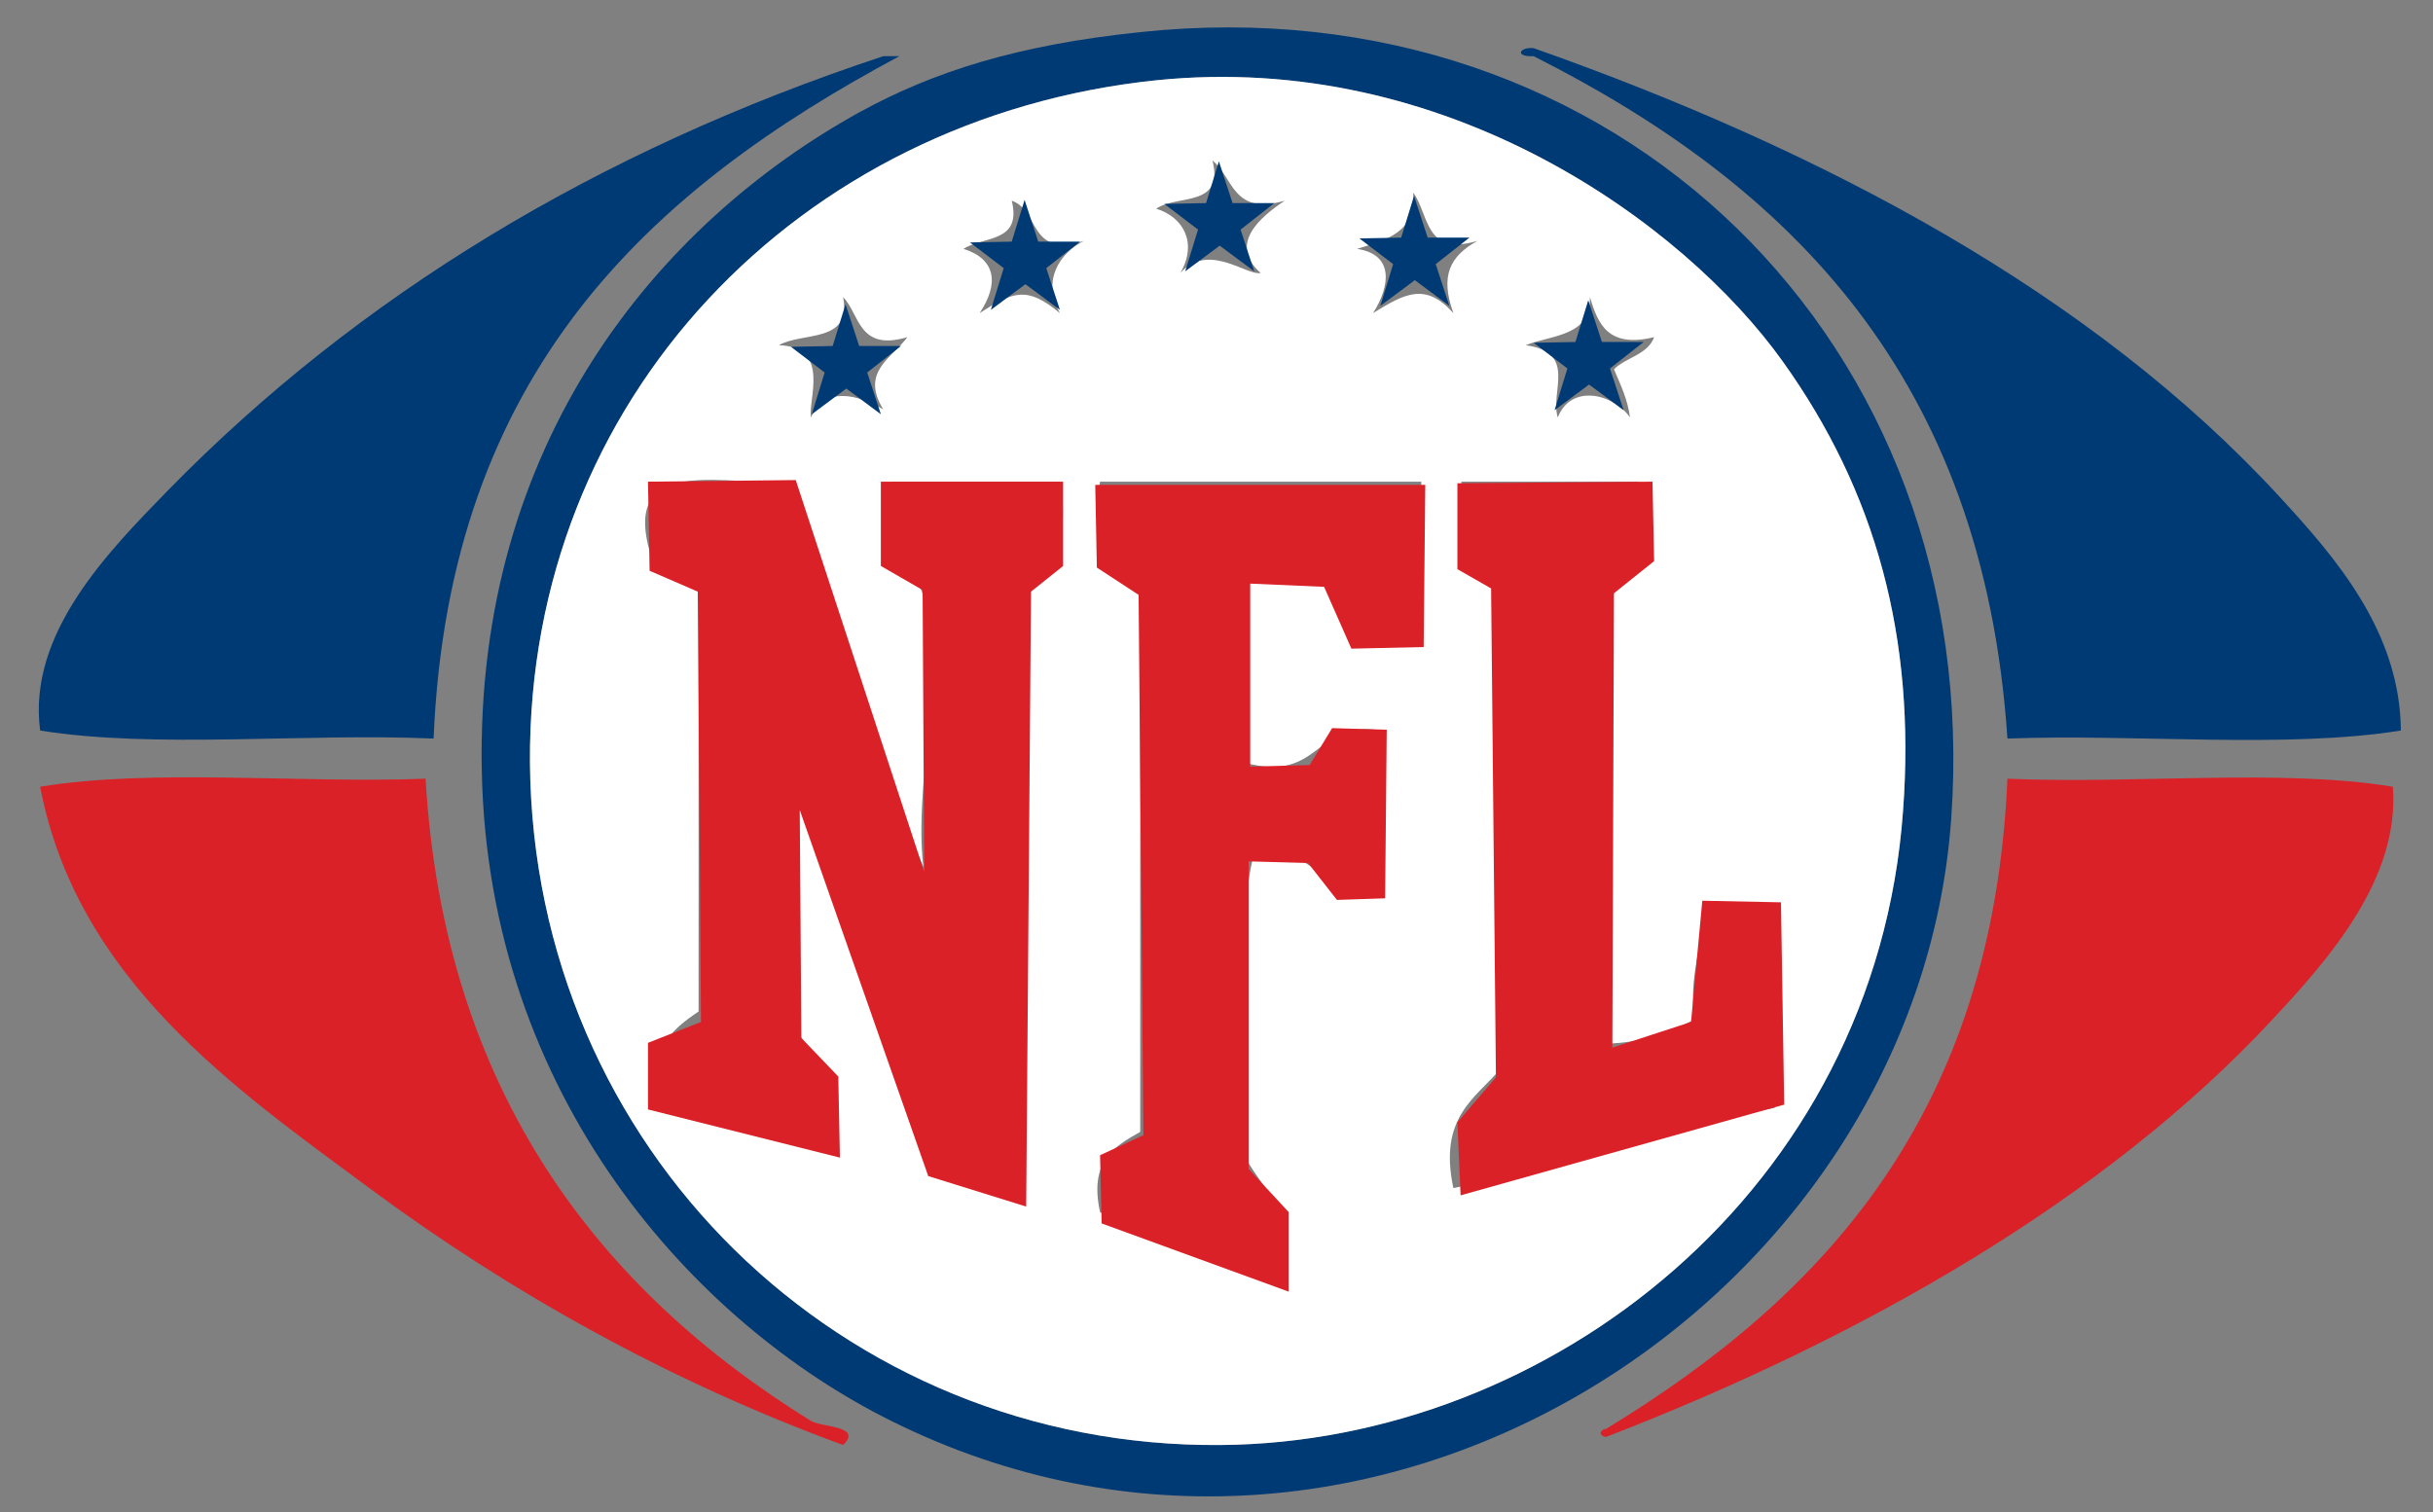 <?xml version="1.0" encoding="utf-8"?>
<!-- Generator: Adobe Illustrator 22.0.1, SVG Export Plug-In . SVG Version: 6.00 Build 0)  -->
<svg version="1.1" id="Layer_1" xmlns="http://www.w3.org/2000/svg" xmlns:xlink="http://www.w3.org/1999/xlink" x="0px" y="0px"
	 viewBox="0 0 303 188.4" style="enable-background:new 0 0 303 188.4;" xml:space="preserve">
<rect x="0" y="0" width="303" height="188.4" fill="#808080" stroke="none"/>
<style type="text/css">
	.st0{fill:#DA2127;}
	.st1{fill:#003A74;}
	.st2{fill:#FFFFFF;}
</style>
<g id="Layer_0_xA0_Image_1_">
	<g id="XMLID_2_">
		<g>
			<path class="st0" d="M298,98c0.9,11.5-8.1,21.6-15,29c-20.9,22.5-51.4,39.8-83,52c-1.1-0.2-0.6-1,0-1c27.1-16.5,48.2-39.2,50-81
				C265.7,97.7,284,95.7,298,98z"/>
			<path class="st1" d="M284,62c6.9,7.5,14.9,16.7,15,29c-14.4,2.3-33,0.4-49,1c-3-45-27.1-68.9-59-85c-2.5,0.1-1.7-1.2,0-1
				C227,18.7,260.6,36.5,284,62z"/>
			<path class="st2" d="M267,233c-3.7,0-7.3,0-11,0c-0.3-6-0.4-11.7,5-12C262.2,225.8,265.5,228.5,267,233z"/>
			<path class="st1" d="M142,4c59.3-6.3,105.2,38.8,101,98c-4.3,60.1-72.5,104.6-132,75c-24.4-12.1-50.2-40.3-51-81
				c-0.8-40.8,21.9-68.1,47-82C116.3,8.9,126.7,5.6,142,4z M237,101c1.6-21.6-3.4-39.8-15-56c-12.3-17.2-41.9-38.7-78-35
				c-44.5,4.6-78.3,39.8-78,85c0.4,48.1,38.9,85.4,86,85C192.9,179.7,233.6,148.3,237,101z"/>
			<path class="st2" d="M222,45c11.6,16.2,16.6,34.4,15,56c-3.4,47.3-44.1,78.7-85,79c-47.1,0.4-85.6-36.9-86-85
				c-0.3-45.2,33.5-80.4,78-85C180.1,6.3,209.7,27.8,222,45z M221,138c0-8.3,0-16.7,0-25c-3,0-6,0-9,0c0.1,5.1-1.7,8.3-1,14
				c-3,1.6-6.4,2.9-11,3c0-19,0-38,0-57c4.7-0.9,4.3-7.1,4-13c-7.3,0-14.7,0-22,0c0,3,0,6,0,9c0.7,2.9,5.4,1.9,5,6
				c0,19.3,0,38.7,0,58c-3.2,3.8-7.9,6.1-6,15C194.8,145.2,207.1,140.8,221,138z M201,46c1.5-1.5,4.2-1.8,5-4c-5.8,1.4-7-1.7-8-5
				c0.2,4.9-4.7,4.7-8,6c6.5,0.9,3,5.8,4,9c1.7-4.3,7-2.9,9,0C202.7,49.7,201.8,47.9,201,46z M184,30c-6.6,2-6-3.3-8-6
				c0.4,5-3.4,5.9-7,7c4.7,0.7,4.1,4.7,2,8c3.9-2.4,6.5-3.9,10,0C179.3,34.3,180.6,31.9,184,30z M177,80c0-6.7,0-13.3,0-20
				c-13.3,0-26.7,0-40,0c-1.6,7.9,1.7,11,5,14c0,22.3,0,44.7,0,67c-3.2,1.8-6.4,3.6-5,10c6.9,3.8,14.9,6.5,23,9
				c1.8-8.8-2.6-11.4-5-16c0.7-12-1.3-26.7,1-37c9.1-2.4,7.6,5.7,16,4c0-6.7,0-13.3,0-20c-8.4-1.4-7.4,6.6-17,4c0-7.7,0-15.3,0-23
				c3.7,0,7.3,0,11,0c0.5,2.8,1.5,5.2,2,8C171,80,174,80,177,80z M160,25c-6.5,1.9-6.4-2.9-9-5c1.5,5.9-4.5,4.2-7,6
				c3.3,1,5.2,4.2,3,8c3.5-3.9,8.3,0.4,10,0C152.9,30.4,157,27,160,25z M135,30c-6.9,2.2-5.5-3.8-9-5c1.3,5.3-3.6,4.4-6,6
				c4.1,1.3,4.4,4.4,2,8c4.2-2.7,5.9-3.4,10,0C129.7,34.9,132,31.5,135,30z M127,74c3.6-2.7,6.4-6.3,5-14c-7,0-14,0-21,0
				c0,2.7,0,5.3,0,8c9.3,7.4,2.4,27.4,4,40c-6.5-14.8-11.1-31.6-16-48c-8.3,0.7-21.8-3.8-18,9c1,2.7,6.1,1.2,6,5c0,17.3,0,34.7,0,52
				c-3.4,2.3-6.5,4.8-5,12c7.8,1.2,14.2,3.8,22,5c1.9-8.6-2.6-10.7-5-15c0.7-9.3-1.3-21.3,1-29c5.7,15.3,11,31,16,47
				c3.6,1.1,6.8,2.5,11,3C127,124,127,99,127,74z M113,42c-6.1,1.8-5.9-2.8-8-5c1.1,5.8-5,4.3-8,6c6.5,0.2,3.6,6.8,4,9
				c1.7-4,6-2.8,9-1C107.1,46.3,111.1,44.6,113,42z"/>
			<path class="st2" d="M230,213c0.5,4.6-8.9,3.2-10,3c0-1.7,0-3.3,0-5C223.5,211.5,229.5,209.5,230,213z"/>
			<path class="st2" d="M229,233c-3,0-6,0-9,0c1-3-2.1-10.1,2-10C227.2,223.4,226.1,230.2,229,233z"/>
			<path class="st2" d="M193,211c3.2,3.9,3.3,15.6-3,16C180,227.4,182.8,204.7,193,211z"/>
			<path class="st2" d="M155,233c-2.3,0-4.7,0-7,0c0.7-6,2-11.4,4-16C152.1,221.6,154,226.8,155,233z"/>
			<path class="st1" d="M110,7c0.7,0,1.3,0,2,0C81,23.6,55.9,46.3,54,92c-16-0.7-34.7,1.3-49-1c-1.6-12.1,8.5-22.3,16-30
				C44.6,36.9,74.3,18.8,110,7z"/>
			<path class="st0" d="M101,177c1.3,0.8,6.5,0.6,4,3c-21.6-7.9-41.6-19.1-59-32C29.4,135.7,9.6,122.1,5,98c14-2.3,32.3-0.4,48-1
				C55.3,136.1,74.8,160.8,101,177z"/>
			<path class="st2" d="M49,233c-3.7,0-7.3,0-11,0c0.7-5-1.3-12.6,1-16C41.4,223.3,46.5,226.9,49,233z"/>
		</g>
	</g>
</g>
<g id="Layer_2">
	<path id="path3343" class="st1" d="M202.2,51.1l-4.3-3.2l-4.3,3.2l1.6-5.2l-4.2-3.2l5.2-0.1l1.6-5.2l1.7,5.2l5.2,0l-4.2,3.3
		L202.2,51.1z"/>
	<path id="path3343_1_" class="st1" d="M180.5,38.1l-4.3-3.2l-4.3,3.2l1.6-5.2l-4.2-3.2l5.2-0.1l1.6-5.2l1.7,5.2l5.2,0l-4.2,3.3
		L180.5,38.1z"/>
	<path id="path3343_2_" class="st1" d="M156.2,33.8l-4.3-3.2l-4.3,3.2l1.6-5.2l-4.2-3.2l5.2-0.1l1.6-5.2l1.7,5.2l5.2,0l-4.2,3.3
		L156.2,33.8z"/>
	<path id="path3343_3_" class="st1" d="M132,38.6l-4.3-3.2l-4.3,3.2l1.6-5.2l-4.2-3.2l5.2-0.1l1.6-5.2l1.7,5.2l5.2,0l-4.2,3.3
		L132,38.6z"/>
	<path id="path3343_4_" class="st1" d="M109.7,51.6l-4.3-3.2l-4.3,3.2l1.6-5.2l-4.2-3.2l5.2-0.1l1.6-5.2l1.7,5.2l5.2,0l-4.2,3.3
		L109.7,51.6z"/>
	<path id="path3353" class="st0" d="M80.7,60l0.2,11.1l6,2.6l0.4,53.6l-6.6,2.6v8.3l23.9,6l-0.2-10.1l-4.6-4.8l-0.2-28.4l16,45.6
		l12.2,3.8l0.6-76.6l4-3.2V60h-22.7v10.5l5.2,3l0.2,35.1l-16-48.8L80.7,60z"/>
	<path id="path3355" class="st0" d="M137,143.9l0.2,8.5l23.3,8.5V151l-5-5.4v-38.3l7.4,0.2l3.6,4.6l6-0.2l0.2-21l-6.8-0.2l-2.8,4.6
		l-7.4,0.2V72.7l9.2,0.4l3.4,7.7l9-0.2l0.2-20.2h-41.1l0.2,10.3l5.2,3.4l0.6,67.3L137,143.9z"/>
	<path id="path3357" class="st0" d="M181.5,60.2v10.7l4.2,2.4l0.6,60.9l-4.8,5.6l0.4,9.1l40.3-11.3l-0.4-25.2l-9.8-0.2l-1.4,15.1
		l-9.8,3.2l0.2-56.6l5-4l-0.2-9.9L181.5,60.2z"/>
</g>
</svg>
